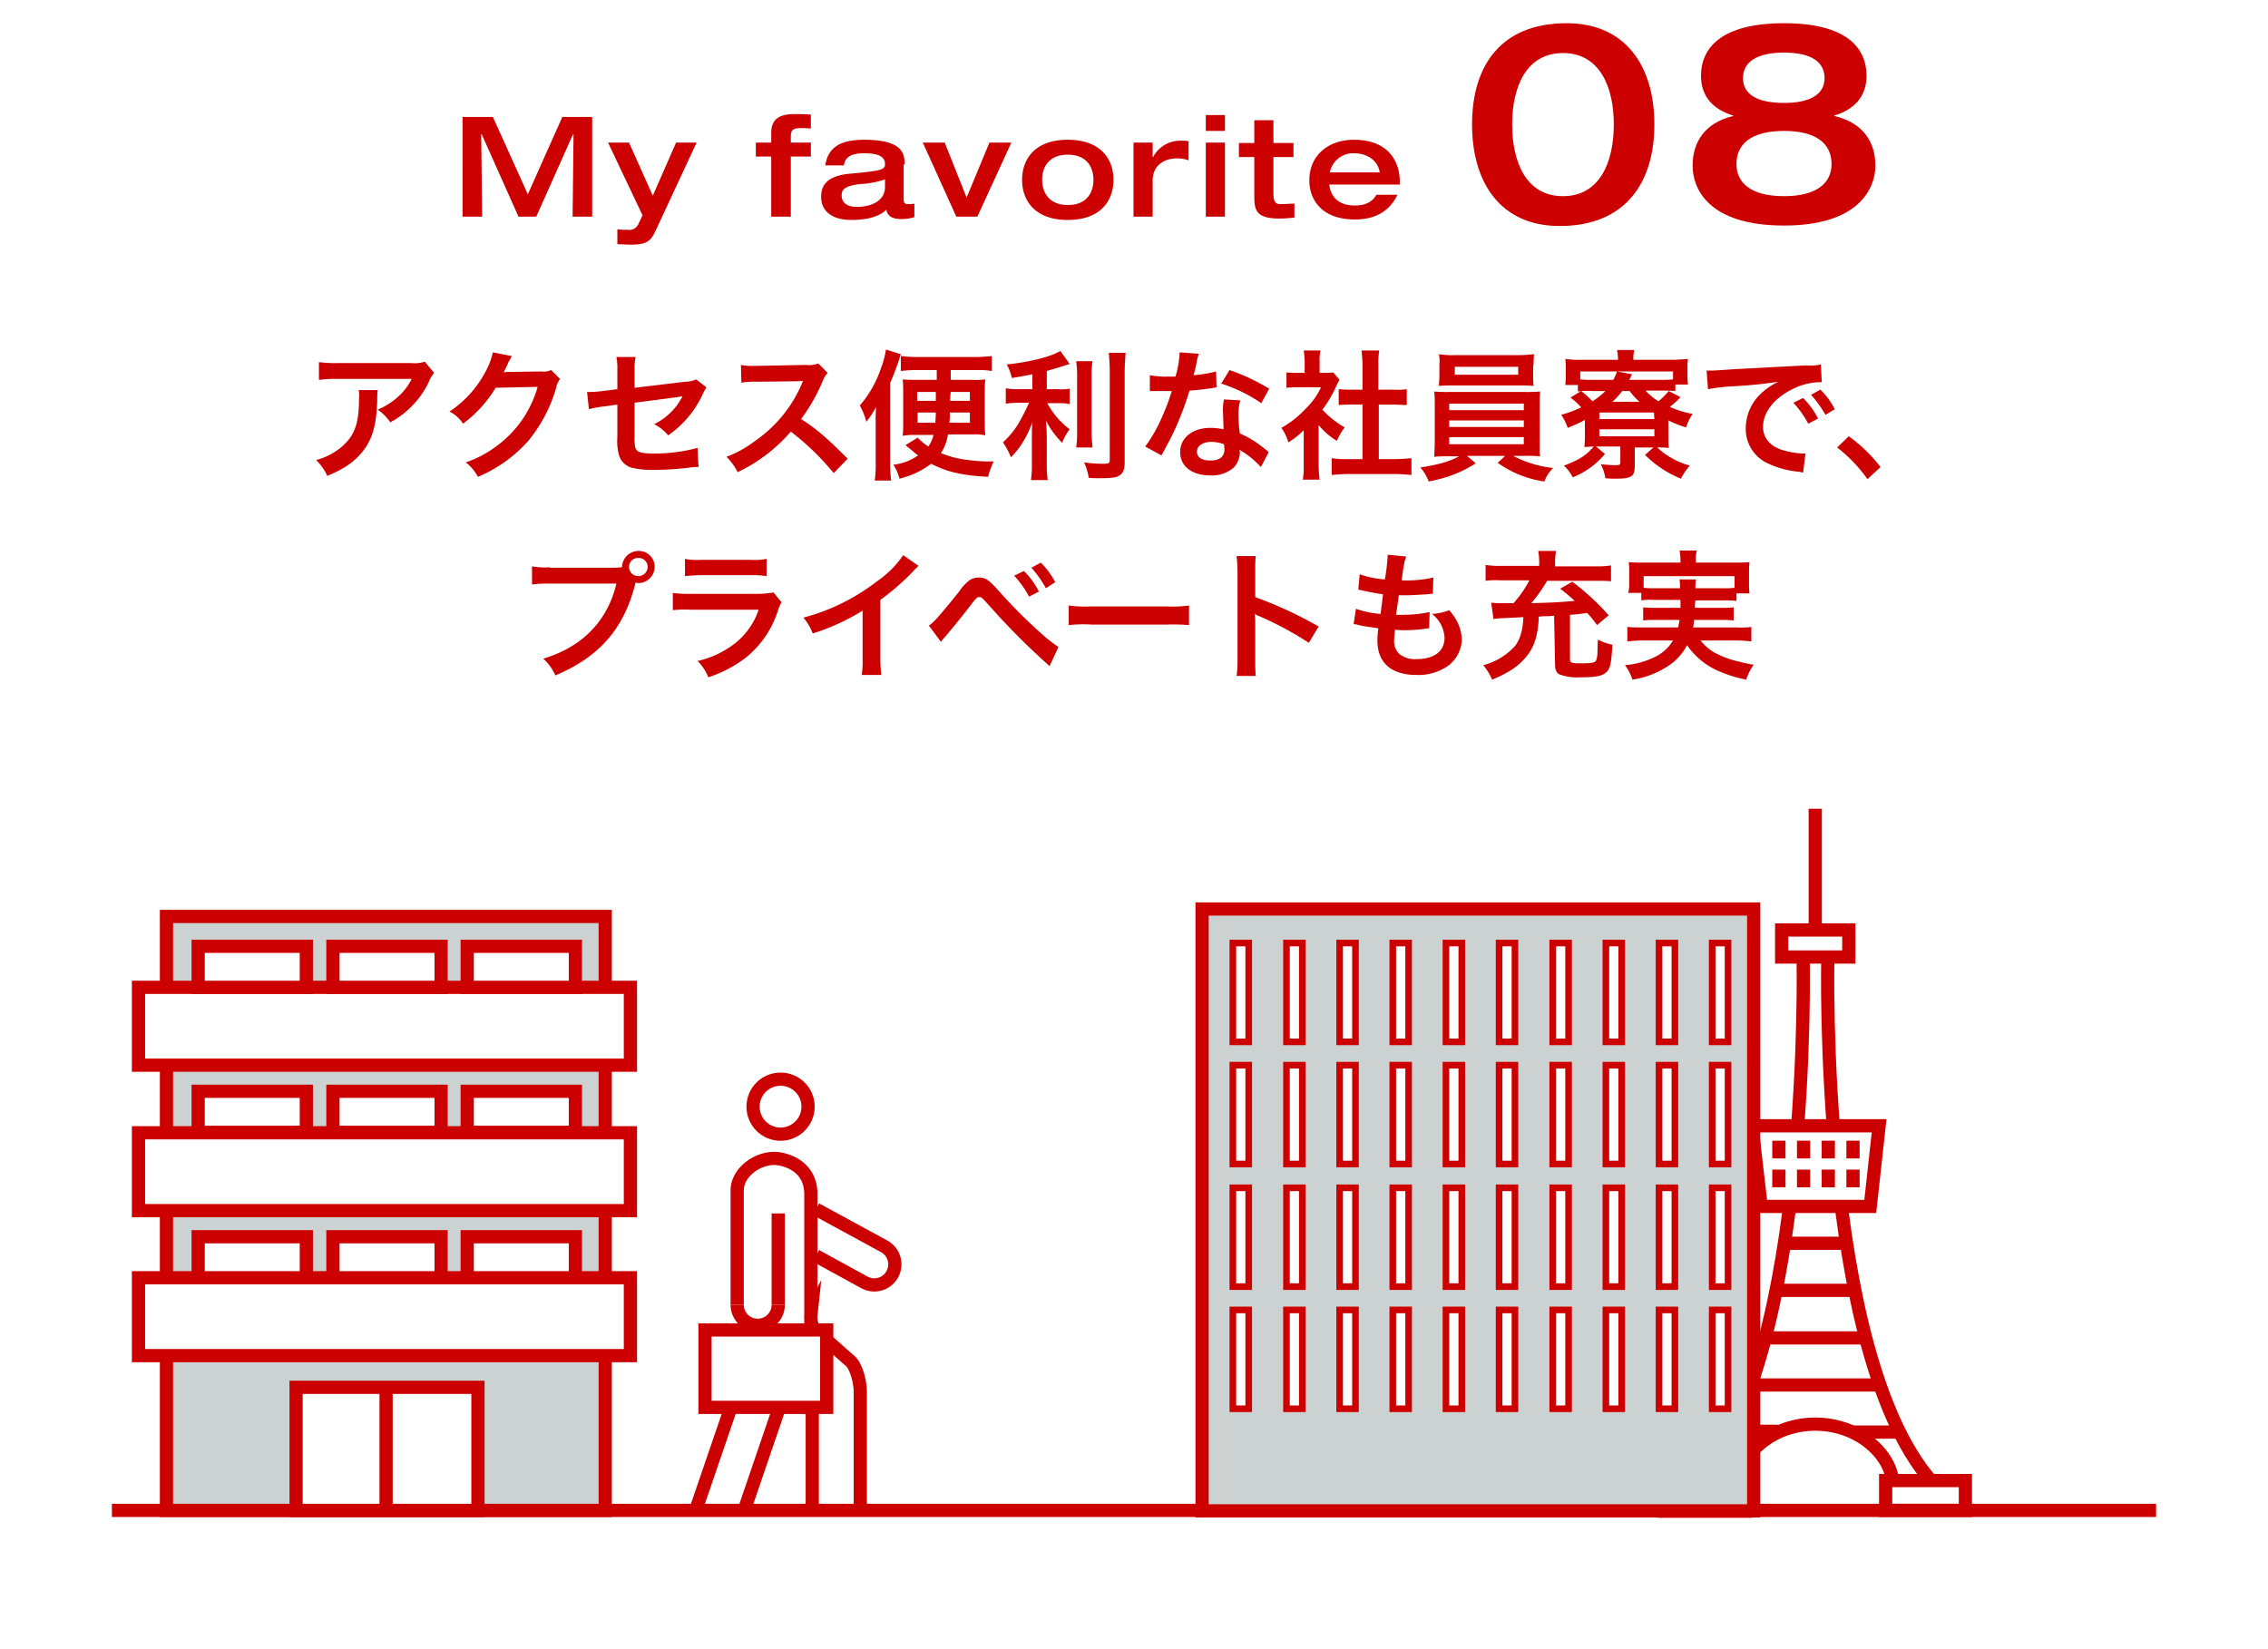 <svg viewBox="0 0 486.4 353.8" xmlns="http://www.w3.org/2000/svg"><path d="m0 0h486.4v353.8h-486.4z" fill="#fff"/><path d="m19 0h448.4v330.6h-448.4z" fill="#fff"/><g fill="none" stroke="#c00" stroke-miterlimit="10"><path d="m371.3 307.18h10" stroke-width="3.176"/><g stroke-width="2.835"><path d="m397.2 307.18h10"/><path d="m24 323.98h438.4"/></g></g><g transform="translate(-689 -3270.52)"><path d="m1043.8 3297.2c0-12.4-6.1-21.7-18.8-21.7-14.2 0-20.3 9.2-20.3 21.7s6.1 21.8 18.8 21.8c14.1 0 20.3-9.3 20.3-21.8zm-8.7 0c0 8.1-3 15.4-10.9 15.4s-10.9-7.3-10.9-15.4c0-8 3-15.3 10.9-15.3s10.9 7.3 10.9 15.3zm16.9 8.9c0 4.7 3.2 12.8 19.6 12.8 16.3 0 19.6-8.2 19.6-12.8 0-5-2.5-9.2-8.8-10.7v-.1c4.3-1.3 6.9-4.1 6.9-8.5 0-6.1-4.4-11.3-17.7-11.3s-17.8 5.2-17.8 11.3c0 4.4 2.6 7.2 6.9 8.5v.1c-6.2 1.5-8.7 5.7-8.7 10.7zm19.6-13.5c-5.8 0-8.8-1.9-8.8-5.3 0-3.5 3-5.5 8.8-5.5 5.7 0 8.7 1.9 8.7 5.5 0 3.4-3 5.3-8.7 5.3zm-10.2 13.1c0-4.3 3.2-7.1 10.2-7.1s10.2 2.8 10.2 7.1c0 4.1-3.2 6.9-10.2 6.9s-10.2-2.8-10.2-6.9z" fill="#c00"/><path d="m788.2 3317h4.2l-.2-17.7h.1l7.9 17.7h3.8l7.9-17.7h.1l-.2 17.7h4.2v-21.4h-6.4l-7.4 16.6-7.5-16.6h-6.5zm38.6-.3-.9 1.9a2.151 2.151 0 0 1 -2.4 1.2 11.555 11.555 0 0 1 -2.1-.1v3.2c.8 0 1.9.1 2.6.1 3.5 0 4.5-.5 5.7-3.2l8.7-18.7h-4.4l-5 11.4-5.1-11.4h-4.5zm27.7.3h4.1v-12.9h4.3v-3h-4.3v-1.2c0-1.4.3-1.9 2.2-1.9a14.754 14.754 0 0 1 2.1.1v-3a36.571 36.571 0 0 0 -3.7-.1c-4.3 0-4.8 2.3-4.8 4.1v2h-3.3v3h3.3v12.9zm28.5-11.2c0-2.1-.2-5.3-8.6-5.3-4.7 0-7.8 1.3-8.4 5.5h4c.2-1.8 1.6-2.6 4.3-2.6 2.4 0 4.5.4 4.5 2.3 0 1.2-.6 1.4-6.6 2-2.6.2-7.1.6-7.1 5 0 3.1 2.3 5 6.5 5 4.7 0 6.7-1.4 7.5-2.2.1.6.4 2 3.1 2a9.252 9.252 0 0 0 2.9-.4v-2.9a6.144 6.144 0 0 1 -1.4.1.779.779 0 0 1 -.9-.7v-7.8zm-4.2 4.8c0 3.5-3.8 4.3-6 4.3-1.4 0-3.3-.4-3.3-2.5 0-1.3.8-2 3.9-2.4a18.976 18.976 0 0 0 5.4-1zm15.3 6.4h4.5l7.3-15.9h-4.7l-4.9 11.8-4.7-11.8h-4.7zm18.4-7.9c0-2.8 1.5-5.4 5.5-5.4s5.5 2.6 5.5 5.4-1.5 5.4-5.5 5.4-5.5-2.7-5.5-5.4zm-4.3 0c0 4.4 2.7 8.6 9.8 8.6s9.8-4.2 9.8-8.6-2.7-8.6-9.8-8.6-9.8 4.2-9.8 8.6zm23.9 7.9h4.1v-7.7c0-3.7 3-4.8 5.1-4.8a7.461 7.461 0 0 1 2.6.4v-4.1a8.594 8.594 0 0 0 -1.6-.1 6.583 6.583 0 0 0 -6 3.5h-.1v-3.1h-4.1zm15.5 0h4.1v-15.9h-4.1zm0-18.4h4.1v-3.4h-4.1zm10.4 14c0 3 .4 4.8 5.4 4.8 1.1 0 2.1-.1 3.2-.2v-3c-1 0-1.9.1-3 .1-1.4 0-1.5-1-1.5-2.8v-7.3h4.3v-3h-4.3v-4.9h-4.1v4.9h-3.3v3h3.3zm31.2-2.5v-.6c0-4.6-2.7-9-9.8-9-5.6 0-9.6 3.4-9.6 8.7 0 4.2 2.7 8.4 9.8 8.4 6.1 0 8.2-3.5 9.1-5.3h-4.5c-.8 1.3-2 2.3-4.7 2.3-4.1 0-5.3-2.7-5.4-4.5zm-15-2.6a5.085 5.085 0 0 1 5.3-4.1c2 0 4.9 1 5.4 4.1z" fill="#c00"/><g stroke="#c00" stroke-miterlimit="10"><g fill="none" transform="translate(708 3439)"><g stroke-width="2.835"><path d="m370.3 5v26"/><path d="m367.7 36.8s2 84.5-22.1 112.3"/><path d="m373 36.8s-2 84.5 22.1 112.3"/></g><path d="m338.1 149.1h17.1v6.4h-17.1z" stroke-width="3.176"/></g><g stroke-width="2.835"><g transform="translate(708 3439)"><g fill="none"><path d="m385.4 149.1h17.1v6.4h-17.1z"/><path d="m386.9 149.1c-.8-6.1-7.6-12.1-16.6-12.1s-15.8 6.1-16.6 12.1"/><path d="m363.1 31h14.4v5.8h-14.4z"/></g><path d="m370.3 73h13.7l-1.9 17.3h-23.4l-2-17.3z" fill="#fff"/><g fill="none"><path d="m367.8 76.2v3.8"/><path d="m373.1 76.2v3.8"/><path d="m378.4 76.2v3.8"/><path d="m362.5 76.2v3.8"/><path d="m367.8 82.4v3.8"/><path d="m373.1 82.4v3.8"/><path d="m378.4 82.4v3.8"/><path d="m362.5 82.4v3.8"/></g></g><path d="m1071.7 3537.2h13.2" fill="none"/><path d="m1070.5 3547.3h16.3" fill="none"/><path d="m1067.6 3557.5h21.5" fill="none"/><path d="m1064.7 3567.6h27.3" fill="none"/><path d="m724.7 3467.1h94.1v127.4h-94.1z" fill="#ccd1d1"/><path d="m718.7 3482.3h105.5v16.7h-105.5z" fill="#fff"/><path d="m731.5 3473.5h23.2v8.8h-23.2z" fill="#fff"/><path d="m760.4 3473.5h23.2v8.8h-23.2z" fill="#fff"/><path d="m789.2 3473.5h23.2v8.8h-23.2z" fill="#fff"/><path d="m718.7 3513.5h105.5v16.7h-105.5z" fill="#fff"/><path d="m731.5 3504.6h23.2v8.8h-23.2z" fill="#fff"/><path d="m760.4 3504.6h23.2v8.8h-23.2z" fill="#fff"/><path d="m789.2 3504.6h23.2v8.8h-23.2z" fill="#fff"/><path d="m718.7 3544.6h105.5v16.7h-105.5z" fill="#fff"/><path d="m731.5 3535.8h23.2v8.8h-23.2z" fill="#fff"/><path d="m760.4 3535.8h23.2v8.8h-23.2z" fill="#fff"/><path d="m789.2 3535.8h23.2v8.8h-23.2z" fill="#fff"/><path d="m752.5 3568.1h39v26.4h-39z" fill="#fff"/><path d="m771.8 3568.1v26.4" fill="none"/><path d="m946.8 3465.5h118.3v129.1h-118.3z" fill="#ccd1d1"/></g><g fill="#fff" stroke-width="1.417"><path d="m953.4 3472.8h3.4v21.2h-3.4z"/><path d="m964.9 3472.8h3.4v21.2h-3.4z"/><path d="m976.3 3472.8h3.4v21.2h-3.4z"/><path d="m987.7 3472.8h3.4v21.2h-3.4z"/><path d="m999.1 3472.8h3.4v21.2h-3.4z"/><path d="m1010.5 3472.8h3.4v21.2h-3.4z"/><path d="m1022 3472.8h3.4v21.2h-3.4z"/><path d="m1033.4 3472.8h3.4v21.2h-3.4z"/><path d="m1044.8 3472.8h3.4v21.2h-3.4z"/><path d="m1056.2 3472.8h3.4v21.2h-3.4z"/><path d="m953.4 3499h3.4v21.2h-3.4z"/><path d="m964.9 3499h3.4v21.2h-3.4z"/><path d="m976.3 3499h3.4v21.2h-3.4z"/><path d="m987.7 3499h3.4v21.2h-3.4z"/><path d="m999.1 3499h3.4v21.2h-3.4z"/><path d="m1010.5 3499h3.4v21.2h-3.4z"/><path d="m1022 3499h3.4v21.2h-3.4z"/><path d="m1033.4 3499h3.4v21.2h-3.4z"/><path d="m1044.8 3499h3.4v21.2h-3.4z"/><path d="m1056.2 3499h3.4v21.2h-3.4z"/><path d="m953.4 3525.3h3.4v21.2h-3.4z"/><path d="m964.9 3525.3h3.4v21.2h-3.4z"/><path d="m976.3 3525.3h3.4v21.2h-3.4z"/><path d="m987.7 3525.3h3.4v21.2h-3.4z"/><path d="m999.1 3525.3h3.4v21.2h-3.4z"/><path d="m1010.5 3525.3h3.4v21.2h-3.4z"/><path d="m1022 3525.3h3.4v21.2h-3.4z"/><path d="m1033.4 3525.3h3.4v21.2h-3.4z"/><path d="m1044.8 3525.3h3.4v21.2h-3.4z"/><path d="m1056.2 3525.3h3.4v21.2h-3.4z"/><path d="m953.4 3551.5h3.4v21.2h-3.4z"/><path d="m964.9 3551.5h3.4v21.2h-3.4z"/><path d="m976.3 3551.5h3.4v21.2h-3.4z"/><path d="m987.7 3551.5h3.4v21.2h-3.4z"/><path d="m999.1 3551.5h3.4v21.2h-3.4z"/><path d="m1010.5 3551.5h3.4v21.2h-3.4z"/><path d="m1022 3551.5h3.4v21.2h-3.4z"/><path d="m1033.4 3551.5h3.4v21.2h-3.4z"/><path d="m1044.8 3551.5h3.4v21.2h-3.4z"/><path d="m1056.2 3551.5h3.4v21.2h-3.4z"/></g><circle cx="856.4" cy="3507.9" fill="none" r="5.9" stroke-width="2.835"/><path d="m864 3539.9 10.4 5.7a4.41 4.41 0 0 0 4.3-7.7l-14.7-8" fill="none" stroke-width="2.835"/><g fill="none" stroke-width="2.835" transform="translate(708 3439)"><path d="m139.1 111.4a4.4 4.4 0 1 0 8.8 0"/><path d="m147.9 111.4v-19.6"/><path d="m139.1 111.4v-24.6c0-3.5 3.9-6.8 8-6.8 1.7 0 7.8 1.2 7.8 7.7v26a4.3 4.3 0 0 0 2 4.1c1.6 1.3 4.4 3.9 6.5 5.7 1 .9 2.1 3.9 2.1 6.7v25.5"/></g><path d="m848.6 3554.5v1.4c0 2.2 2.7 6 4.5 7.3s7.7 5.6 8.5 6.2a5 5 0 0 1 1.6 4v21.3" fill="none" stroke-width="2.835"/><path d="m850 3560-11.6 33.9" fill="none" stroke-width="2.835"/><path d="m858.5 3565.5-9.7 28.4" fill="none" stroke-width="2.835"/><path d="m840.2 3555.8h26.1v16.6h-26.1z" fill="#fff" stroke-width="2.835"/></g><path d="m780.1 3348.1a7.018 7.018 0 0 1 -2.9.3h-15.7a27.484 27.484 0 0 1 -4.1-.2v3.8a28.161 28.161 0 0 1 4.1-.2h15.8a13.254 13.254 0 0 1 -2.9 3.8 15.663 15.663 0 0 1 -4.4 2.8 9.909 9.909 0 0 1 2.7 2.7 17.828 17.828 0 0 0 3.6-2.5 19.24 19.24 0 0 0 4.6-6 7.194 7.194 0 0 1 1.2-2.1zm-14.2 6a5.462 5.462 0 0 1 .1 1.8c0 5.7-1 8.2-4 10.7a14.147 14.147 0 0 1 -5.2 2.6 11.648 11.648 0 0 1 2.4 3.4c3.8-1.6 5.9-3.1 7.7-5.4 2-2.6 2.8-5.5 3-10.6a19.27 19.27 0 0 1 .1-2.4h-4.1zm41.3-4.2a4.087 4.087 0 0 1 -2.2.3l-6.6.1a5.716 5.716 0 0 0 -1.4.1 9.306 9.306 0 0 0 .5-1l.4-.8a2.009 2.009 0 0 1 .4-.8 4.046 4.046 0 0 1 .5-.9l-4.1-.8a14.927 14.927 0 0 1 -1.5 4 23.3 23.3 0 0 1 -7.8 8.7 7.294 7.294 0 0 1 2.9 2.6 27.084 27.084 0 0 0 7-7.7l9-.2a23.609 23.609 0 0 1 -8.8 12.7 23.239 23.239 0 0 1 -6.6 3.5 9.786 9.786 0 0 1 2.6 3.1 29.938 29.938 0 0 0 10.7-7.6 31.545 31.545 0 0 0 6.1-11.6 4.76 4.76 0 0 1 .8-1.8zm31.1 2a5.931 5.931 0 0 1 -2.3.5l-10.9 1.3v-3.8a13.2 13.2 0 0 1 .2-2.8h-4.1a13.2 13.2 0 0 1 .2 2.8v4.1l-3.2.4a24.6 24.6 0 0 1 -2.6.2h-.7l.4 3.7a19.1 19.1 0 0 1 3.3-.6l2.8-.4v6.9a12.222 12.222 0 0 0 .3 3.8 4.049 4.049 0 0 0 2.6 2.8 19.07 19.07 0 0 0 5.3.5 59.957 59.957 0 0 0 7.4-.5 10.858 10.858 0 0 1 1.8-.1l-.2-4.1a35.739 35.739 0 0 1 -9.2 1.2c-3.1 0-4-.3-4.2-1.5a11.329 11.329 0 0 1 -.1-2.6v-6.8c3.1-.4 6.2-.8 9.2-1.2.5-.1.7-.1 1.1-.2a20.665 20.665 0 0 1 -1.1 1.8 13.572 13.572 0 0 1 -5 4.2 9.94 9.94 0 0 1 3 2.4 21.888 21.888 0 0 0 7.4-8.8 10.932 10.932 0 0 1 .8-1.5zm32.5 17c-3.6-3.5-3.6-3.5-4.4-4.2a39.577 39.577 0 0 0 -5.6-4.3 37.769 37.769 0 0 0 4.7-8.3 5.371 5.371 0 0 1 1-1.6l-2-2a6.263 6.263 0 0 1 -2.7.3l-10.6.2h-.7a10.981 10.981 0 0 1 -2.6-.2l.1 3.8a18.292 18.292 0 0 1 3.3-.2c9.5-.1 9.5-.1 9.9-.2l-.3.8a28.588 28.588 0 0 1 -10.1 12.2 23.448 23.448 0 0 1 -6 3.3 12.664 12.664 0 0 1 2.4 3.3 34.653 34.653 0 0 0 11.4-8.7 55.375 55.375 0 0 1 9.2 8.9zm18.4-5.1a7.067 7.067 0 0 1 -1.1 2.5 13.657 13.657 0 0 1 -2.3-1.9l-2.6 1.6c.6.5.6.5 1.7 1.4a7 7 0 0 0 1 .8 11.46 11.46 0 0 1 -5.3 2 10.106 10.106 0 0 1 1.3 3 18.521 18.521 0 0 0 6.8-3.2c3.3 1.7 6.5 2.5 12.2 2.8a18.54 18.54 0 0 1 1.2-3.3h-1a32.538 32.538 0 0 1 -4.4-.3 20.49 20.49 0 0 1 -5.9-1.5 9.744 9.744 0 0 0 1.5-4h5.6a9.74 9.74 0 0 1 2.4.2c-.1-1.1-.1-2.1-.1-3.2v-5.6c0-1.1 0-2.1.1-3.2a12.216 12.216 0 0 1 -2.7.1h-4.7v-2.1h5.8a15.141 15.141 0 0 1 3 .2v-3.2c-1.1.1-2.3.2-3.4.2h-12.7c-1.1 0-2.3-.1-3.4-.2v3.2a28.225 28.225 0 0 1 2.9-.2h4.8v2.1h-4.5a26.176 26.176 0 0 1 -2.8-.1 29.131 29.131 0 0 1 .1 3.1v5.9a30.1 30.1 0 0 1 -.1 3.1 14.966 14.966 0 0 1 2.2-.2zm.5-9.2v1.9h-4v-1.9zm7.3 0v1.9h-4.2a11.484 11.484 0 0 1 .1-1.9zm-7.3 4.4c0 1-.1 1.6-.1 2.2h-3.8v-2.2zm7.3 0v2.2h-4.4a14.123 14.123 0 0 0 .1-2.2zm-17.1-6.3c.6-1.4 1.2-2.9 1.7-4.4l.6-1.8-3.2-1a19.091 19.091 0 0 1 -1.1 4.1 23.85 23.85 0 0 1 -4.5 7.9 15.069 15.069 0 0 1 1.4 3.5 22.037 22.037 0 0 0 2.1-3.2 33.261 33.261 0 0 0 -.1 3.4v8.6a24.2 24.2 0 0 1 -.2 3.8h3.5c-.1-1.2-.2-2.3-.2-3.5zm30.3 1.3h-2.7a13.207 13.207 0 0 1 -2.8-.2v3.3a24.561 24.561 0 0 1 2.8-.2h2.2a47.277 47.277 0 0 1 -2.3 4.5 18.039 18.039 0 0 1 -3.3 4 16.229 16.229 0 0 1 1.7 3.2 16.436 16.436 0 0 0 2.6-3.3 23.046 23.046 0 0 0 2-4.2c-.1 1-.1 2.4-.1 3.6v5a24.2 24.2 0 0 1 -.2 3.8h3.6a24.2 24.2 0 0 1 -.2-3.8v-5.2a37.915 37.915 0 0 0 -.2-3.8 18.511 18.511 0 0 0 3.5 4.8 11.815 11.815 0 0 1 1.6-2.9 17.257 17.257 0 0 1 -4.8-5.6h2.2a11.406 11.406 0 0 1 2.6.2v-3.3a10.482 10.482 0 0 1 -2.5.1h-2.4v-3.9c1.3-.4 2.7-.8 4.9-1.5l-2-2.8c-1.9 1.2-6.6 2.4-11.5 2.9a10.2 10.2 0 0 1 1.1 2.9c1.8-.3 2.4-.4 4.4-.8v3.2zm9.6-6a21.736 21.736 0 0 1 .2 3.6v11.4a20.553 20.553 0 0 1 -.2 3.5h3.5c-.1-1.2-.2-2.4-.2-3.6v-11.3a21.739 21.739 0 0 1 .2-3.6zm7-1.8c.1 1.3.2 2.6.2 4.1v18.8c0 .8-.2.9-1.5.9a27.971 27.971 0 0 1 -4-.3 13.854 13.854 0 0 1 1 3.3 18.536 18.536 0 0 0 2.2.1c2.4 0 3.5-.1 4.2-.5 1-.5 1.3-1.4 1.3-3v-19.3c0-1.4.1-2.7.2-4.1zm15.2-.1a22.651 22.651 0 0 1 -.9 5.2h-1.5a17.542 17.542 0 0 1 -4-.3v3.4h4.7a47.584 47.584 0 0 1 -2.8 7.1 29.171 29.171 0 0 1 -2.9 4.8l3.5 1.9c.2-.4.2-.4.6-1.1 1.1-2.1 1.4-2.6 2.1-4.1a64.945 64.945 0 0 0 3.3-8.7c1.9-.1 3.7-.4 4.8-.5.3-.1.6-.1 1-.2l-.1-3.4a26.745 26.745 0 0 1 -4.8.8c.3-1.3.5-1.9.6-2.6a11.7 11.7 0 0 1 .5-2zm19.2 7.8a43.984 43.984 0 0 0 -8.5-4l-1.8 2.9a32.714 32.714 0 0 1 8.6 4.2zm-.1 13.6c-.2-.1-.3-.3-.5-.4a7 7 0 0 0 -1-.8 20.154 20.154 0 0 0 -4.7-2.8 28.276 28.276 0 0 1 -.3-4.1 10.321 10.321 0 0 1 .4-3l-3.5-.2a10.123 10.123 0 0 0 -.2 3c0 .9.1 2.1.1 3.4a13.333 13.333 0 0 0 -2.8-.3c-3.8 0-6.5 2.1-6.5 5.2s2.6 5 6.5 5a7.092 7.092 0 0 0 5-1.7 4.816 4.816 0 0 0 1.3-3.2 1.76 1.76 0 0 0 -.1-.6 18.262 18.262 0 0 1 4.6 3.7zm-9.6-1.7s.1.7.1 1c0 1.7-1 2.5-3 2.5-1.9 0-2.9-.7-2.9-1.9 0-1.3 1.3-2.1 3.2-2.1a8.509 8.509 0 0 1 2.6.5zm20.3-4.1a15.913 15.913 0 0 0 3.9 3.4 12.228 12.228 0 0 1 1.7-2.9 19.631 19.631 0 0 1 -4.8-3.8 26.24 26.24 0 0 0 3-5.1 8.278 8.278 0 0 1 .7-1.3l-1.4-1.6a10.274 10.274 0 0 1 -1.7.1h-1.2v-2.5a8.578 8.578 0 0 1 .2-2.3h-3.6a17.857 17.857 0 0 1 .2 2.3v2.5h-1.5a19.251 19.251 0 0 1 -2.4-.1v3.3a20.882 20.882 0 0 1 2.5-.1h4.9a14.961 14.961 0 0 1 -3.3 4.6 20.945 20.945 0 0 1 -5.2 4.1 9.866 9.866 0 0 1 1.5 3.1 16.434 16.434 0 0 0 3.3-2.6v7.5a16.154 16.154 0 0 1 -.2 3.1h3.6a30.292 30.292 0 0 1 -.2-3.1zm12.8-4.4h3.2c1 0 2 .1 2.9.1v-3.4a14.318 14.318 0 0 1 -2.9.1h-3.2v-5.3a16.154 16.154 0 0 1 .2-3.1h-3.8c.1 1 .2 2.1.2 3.1v5.3h-2.2a27.124 27.124 0 0 1 -2.9-.1v3.4a28.075 28.075 0 0 1 2.9-.1h2.2v11.7h-3.2a18.85 18.85 0 0 1 -3.4-.2v3.6c1.1-.1 2.3-.2 3.4-.2h10.3c1.1 0 2.3.1 3.4.2v-3.6c-1.1.1-2.3.2-3.4.2h-3.6v-11.7zm17.5 11c-2.2 1.2-4.2 1.8-8.5 2.5a9.231 9.231 0 0 1 1.8 3 34.483 34.483 0 0 0 4.6-1.2 28.07 28.07 0 0 0 5.5-2.7l-1.9-1.6h8.2l-1.6 1.5a22.925 22.925 0 0 0 10 4 8.119 8.119 0 0 1 1.9-2.9 23.819 23.819 0 0 1 -8.6-2.6h2.4a33.223 33.223 0 0 1 3.4.1 4.869 4.869 0 0 1 -.1-1.2v-9.5c0-1.1 0-2.1.1-3.2a33.223 33.223 0 0 1 -3.4.1h-16a31.156 31.156 0 0 1 -3.3-.1c.1 1.1.1 2.1.1 3.2v7.6c0 1.5-.1 2.4-.1 3.2a31.157 31.157 0 0 1 3.3-.1h2.2zm-2.3-11.2h16v1.4h-16zm0 3.6h16v1.4h-16zm0 3.6h16v1.5h-16zm18.1-15.5a17.707 17.707 0 0 1 .1-2.3c-1.1.1-2.3.2-3.4.2h-13.6a19.409 19.409 0 0 1 -3.4-.2 8.879 8.879 0 0 1 .1 2.3v2.3c0 .8-.1 1.5-.1 2.2a32.147 32.147 0 0 1 3.3-.1h13.8a30.116 30.116 0 0 1 3.2.1 15.485 15.485 0 0 1 -.1-2.2v-2.3zm-3.3.4v1.7h-13.6v-1.7zm18.7 5.2a15.1 15.1 0 0 1 -2.8 2.2 16.941 16.941 0 0 0 -2.4-2.2l-2.3 1.4a15.072 15.072 0 0 1 2.3 2.1 25.02 25.02 0 0 1 -4.3 1.6 9.2 9.2 0 0 1 1.4 2.8 30.444 30.444 0 0 0 3.7-1.7v2.9a27.154 27.154 0 0 1 -.1 2.9c.7 0 1.2-.1 2-.1-1.6 1.9-3.2 2.9-6.4 4.1a9.2 9.2 0 0 1 1.9 2.5 17.326 17.326 0 0 0 6.9-5l-1.9-1.6h5.2v3.4c0 .5-.2.6-1 .6-1.1 0-2.2-.1-3.2-.2a9.64 9.64 0 0 1 1 3c1.4.1 1.6.1 2 .1 3.6 0 4.3-.4 4.3-2.8v-3.9h4l-1.8 1.6a23.534 23.534 0 0 0 7.7 5.1 12.593 12.593 0 0 1 1.9-2.8 17.526 17.526 0 0 1 -5-2.3 15.577 15.577 0 0 1 -2-1.6 19.272 19.272 0 0 1 2.5.1c-.1-1-.1-2-.1-3v-2.9a24.994 24.994 0 0 0 3.8 1.5 11.079 11.079 0 0 1 1.4-2.9 21.341 21.341 0 0 1 -4.9-1.5 15.072 15.072 0 0 0 2.3-2.1l-2.5-1.3a22.833 22.833 0 0 1 -2.2 2.2 12.266 12.266 0 0 1 -2.8-2.3h3.2c1.1 0 2.1 0 3.2.1v-1.4h2.7a16.2 16.2 0 0 1 -.1-2.2v-1.1a16.2 16.2 0 0 1 .1-2.2c-1.1.1-2.3.2-3.4.2h-8.3v-.2a6.154 6.154 0 0 1 .2-1.9h-3.7a12.257 12.257 0 0 1 .2 1.9v.2h-8a18.293 18.293 0 0 1 -3.3-.2 16.2 16.2 0 0 1 .1 2.2v1.1a17.707 17.707 0 0 1 -.1 2.3h2.7v1.4a16.083 16.083 0 0 1 3.1-.1zm5.2 0a15.065 15.065 0 0 0 2.1 2.3h-5.8a15.059 15.059 0 0 0 2.1-2.3zm-8-2.4a20.9 20.9 0 0 1 -2.6-.1v-1.7h19.9v1.7a20.9 20.9 0 0 1 -2.6.1h-6.8a13 13 0 0 0 .6-1.2l-3.2-.6a14.154 14.154 0 0 1 -.8 1.8zm13.2 7 .1 1.4h-11.8v-1.4zm-11.7 3.6h11.8v1.5h-11.8zm23.3-8.6a40.2 40.2 0 0 1 5-.6 96.161 96.161 0 0 0 10.1-1 14.008 14.008 0 0 0 -4.2 3 10.234 10.234 0 0 0 -2.8 7.1 8.058 8.058 0 0 0 4.3 7.2 19.365 19.365 0 0 0 7 2 8.719 8.719 0 0 1 1 .2l.5-4.1h-.6a17.757 17.757 0 0 1 -4.5-.8c-2.5-.8-4-2.6-4-4.9 0-3 2.2-6 6.1-8a13.7 13.7 0 0 1 5.9-1.6h.6l-.2-3.8a10.8 10.8 0 0 1 -3.1.2c-8 .4-13.1.7-15.3.8-4.4.3-4.4.3-5 .3h-1.1zm18.3 2.9a21.419 21.419 0 0 1 3.2 4.5l2.1-1.1a17.093 17.093 0 0 0 -3.2-4.4zm8.9 1.4a16.34 16.34 0 0 0 -3.1-4.2l-2 1.1a26.07 26.07 0 0 1 3.1 4.3zm.5 8.2a32.212 32.212 0 0 1 6.5 6.8l2.8-2.6a32.778 32.778 0 0 0 -6.8-6.6zm-276.1 25.7a15.884 15.884 0 0 1 -3.8-.2v3.9a24.21 24.21 0 0 1 3.8-.2h14.3c-1.9 8-7.3 13.6-15.7 16.1a10.4 10.4 0 0 1 2.6 3.6c9.5-4 14.8-10.1 17.2-19.9.2 0 .4.1.6.1a3.543 3.543 0 0 0 3.5-3.5 3.394 3.394 0 0 0 -3.5-3.4 3.543 3.543 0 0 0 -3.5 3.5c-.5 0-.9.1-1.8.1h-13.7zm19-2a1.923 1.923 0 0 1 2 1.9 2.006 2.006 0 0 1 -2 2 2.006 2.006 0 0 1 -2-2 1.923 1.923 0 0 1 2-1.9zm10 3.9c1.1-.1 2.3-.2 3.5-.2h10.6a18.85 18.85 0 0 1 3.4.2v-3.7a13.732 13.732 0 0 1 -3.5.2h-10.5a13.473 13.473 0 0 1 -3.5-.2zm19 3.5a19.534 19.534 0 0 1 -3.4.3h-14.3a25.494 25.494 0 0 1 -3.9-.2v3.7a24.446 24.446 0 0 1 3.8-.1h14.6a15.485 15.485 0 0 1 -4.8 7 20.034 20.034 0 0 1 -8.3 4 10.144 10.144 0 0 1 2.3 3.5 27.042 27.042 0 0 0 7.9-4.1 21.077 21.077 0 0 0 7-10.1 10.835 10.835 0 0 1 .8-1.9zm27.8-8a21.306 21.306 0 0 1 -5.6 5.6 44.111 44.111 0 0 1 -15.8 7.8 11.708 11.708 0 0 1 2 3.4 47.067 47.067 0 0 0 10.7-4.9v10.6a16.676 16.676 0 0 1 -.2 3.2h4.2c-.1-1.1-.2-2.2-.2-3.3v-12.8a51.7 51.7 0 0 0 7.1-6.2 11.439 11.439 0 0 1 1.1-1.1zm8.1 18.6a10.594 10.594 0 0 1 1-1.2c1.6-1.9 4.1-5 5.4-6.7 1.2-1.6 1.4-1.7 1.8-1.7.5 0 .5 0 2.4 2.1a152.2 152.2 0 0 0 12.7 12.7l1.9-4.1a31.535 31.535 0 0 1 -2.9-2.2 109.834 109.834 0 0 1 -9.7-9.6c-2.3-2.6-3-3.1-4.5-3.1a3.6 3.6 0 0 0 -2 .6 9.983 9.983 0 0 0 -2.2 2.4c-4 5-5.6 6.8-6.5 7.3zm15.7-14.2a21.422 21.422 0 0 1 3.2 4.5l2.1-1.1a17.09 17.09 0 0 0 -3.2-4.4zm8.8 1.4a16.339 16.339 0 0 0 -3.1-4.2l-2 1.1a23.18 23.18 0 0 1 3.1 4.4zm3 9.2a26.768 26.768 0 0 1 4.9-.1h15.9a40.041 40.041 0 0 1 4.9.1v-4.2a26.434 26.434 0 0 1 -4.9.2h-16a27.157 27.157 0 0 1 -4.9-.2v4.2zm40 10.8c-.1-1.1-.1-2.2-.1-3.3v-7.9a12.754 12.754 0 0 0 -.1-2 4.678 4.678 0 0 0 1 .5 72.145 72.145 0 0 1 10.6 5.7l2.1-3.5a88.049 88.049 0 0 0 -13.6-6.3v-5.6c0-1.1 0-2.1.1-3.2h-4.1a30.292 30.292 0 0 1 .2 3.1v19.2a19.975 19.975 0 0 1 -.2 3.4h4.1zm21-11a3.6 3.6 0 0 1 1.1.2c1.2.3 2.4.4 4.2.7a21.12 21.12 0 0 0 -.2 2.6c0 4.8 3 7.4 8.4 7.4a11.082 11.082 0 0 0 6.8-2 7.253 7.253 0 0 0 2.9-5.6 9.416 9.416 0 0 0 -1.3-4.4 13.3 13.3 0 0 0 -1.4-1.9 11.671 11.671 0 0 1 -3.7.8 6.861 6.861 0 0 1 2.7 5.1c0 2.9-2.2 4.6-6 4.6a5.415 5.415 0 0 1 -3.7-1.1 3.856 3.856 0 0 1 -1.1-3.1 14.918 14.918 0 0 1 .2-2.1 17.655 17.655 0 0 0 1.9.1 34.021 34.021 0 0 0 4.5-.3 2.766 2.766 0 0 1 .9-.1l.1-3.5a27.607 27.607 0 0 1 -5.7.6h-1.5c.2-1.4.3-2 .6-4.2h1.9c1.1 0 2-.1 4.2-.2a6.239 6.239 0 0 1 1.2-.1l.1-3.5a25.732 25.732 0 0 1 -6.8.6c.5-3.7.6-4.1 1-5.1l-4-.4v.3a42.6 42.6 0 0 1 -.6 5 19.95 19.95 0 0 1 -5.4-1.1l-.3 3.3c.5.1.6.1 1 .2 1.4.3 2.8.6 4.3.8-.1 1.1-.4 3.1-.5 4.2a19.25 19.25 0 0 1 -5.3-1.1zm43.2 8.7c0 1.1.3 1.8 1 2.1a10.928 10.928 0 0 0 4.4.6c3.6 0 4.9-.3 5.8-1.3.7-.8.9-2.2 1.1-5.7a10.377 10.377 0 0 1 -3.1-1.1c-.1 1.7-.1 2.6-.1 2.8a5.076 5.076 0 0 1 -.3 1.7c-.3.5-1 .6-3.2.6-2.1 0-2.4-.1-2.4-.9v-9.5c1.4-.1 1.4-.1 3.7-.4a28.024 28.024 0 0 1 2.1 2.6l2.5-2.1a52.862 52.862 0 0 0 -7.8-7.2l-2.6 1.5a37.255 37.255 0 0 1 3.1 2.6c-3 .3-5.1.4-9.3.5a32.072 32.072 0 0 0 3.4-4.8h10.4c1.1 0 2.2 0 3.3.1v-3.4a18.292 18.292 0 0 1 -3.3.2h-8.7v-1.1a17.954 17.954 0 0 1 .2-2.2h-3.8a16.356 16.356 0 0 1 .2 2.2v1h-8.1a19.983 19.983 0 0 1 -3.4-.2v3.4a17.394 17.394 0 0 1 3.2-.1h6.2a23.82 23.82 0 0 1 -3.4 4.9h-2.4a19.251 19.251 0 0 1 -2.4-.1l.5 3.5a19.4 19.4 0 0 1 2.4-.2c1.7-.1 2.2-.1 4-.2-.1 2.8-.7 4.8-1.8 6.2a13.87 13.87 0 0 1 -6.8 4.1 12.3 12.3 0 0 1 1.9 3.1c3.7-1.5 6-3.1 7.7-5.4 1.5-2 2.2-4.6 2.3-8.1a12.737 12.737 0 0 1 2-.1c.3 0 .8-.1 1.3-.1zm26.9-13.8v1.6h-5.3a24.343 24.343 0 0 1 -2.7-.1v2.8a24.345 24.345 0 0 1 2.7-.1h5.1c-.1.7-.2 1.1-.3 1.6h-7.9c-1 0-2 0-3-.1v3.1c1.1-.1 2.1-.2 3.2-.2h6.6a9.18 9.18 0 0 1 -3.8 3.5 17.974 17.974 0 0 1 -6.5 1.8 11.388 11.388 0 0 1 1.6 3.1 18.958 18.958 0 0 0 7.3-2.7 11.7 11.7 0 0 0 4.4-4.7 15.854 15.854 0 0 0 7.1 5.7 27.792 27.792 0 0 0 5.6 1.7 11.994 11.994 0 0 1 1.6-3.2 32.944 32.944 0 0 1 -3.3-.7 19.969 19.969 0 0 1 -5.3-2 11.168 11.168 0 0 1 -2.8-2.5h7.7c1.1 0 2.2.1 3.2.2v-3.1a16.083 16.083 0 0 1 -3.1.1h-9.4a7.774 7.774 0 0 0 .2-1.6h5.8a24.343 24.343 0 0 1 2.7.1v-2.8a24.345 24.345 0 0 1 -2.7.1h-5.6a9.74 9.74 0 0 1 .1-1.6h6a25.26 25.26 0 0 1 2.8.1v-1.6h2.8a16.2 16.2 0 0 1 -.1-2.2v-2.3a16.2 16.2 0 0 1 .1-2.2 31.158 31.158 0 0 1 -3.3.1h-8.2v-.7a6.154 6.154 0 0 1 .2-1.9h-3.7a12.257 12.257 0 0 1 .2 1.9v.7h-7.8c-1.1 0-2.2 0-3.3-.1a16.2 16.2 0 0 1 .1 2.2v2.2a8.205 8.205 0 0 1 -.2 2.2h2.8v1.6a13.133 13.133 0 0 1 2.8-.1h5.6zm-5.6-2.6a17.686 17.686 0 0 1 -2.3-.1v-2.5h19.5v2.5a16.255 16.255 0 0 1 -2.4.1h-6a12.1 12.1 0 0 1 .1-1.9h-3.5a12.105 12.105 0 0 1 .1 1.9z" fill="#c00"/></g></svg>